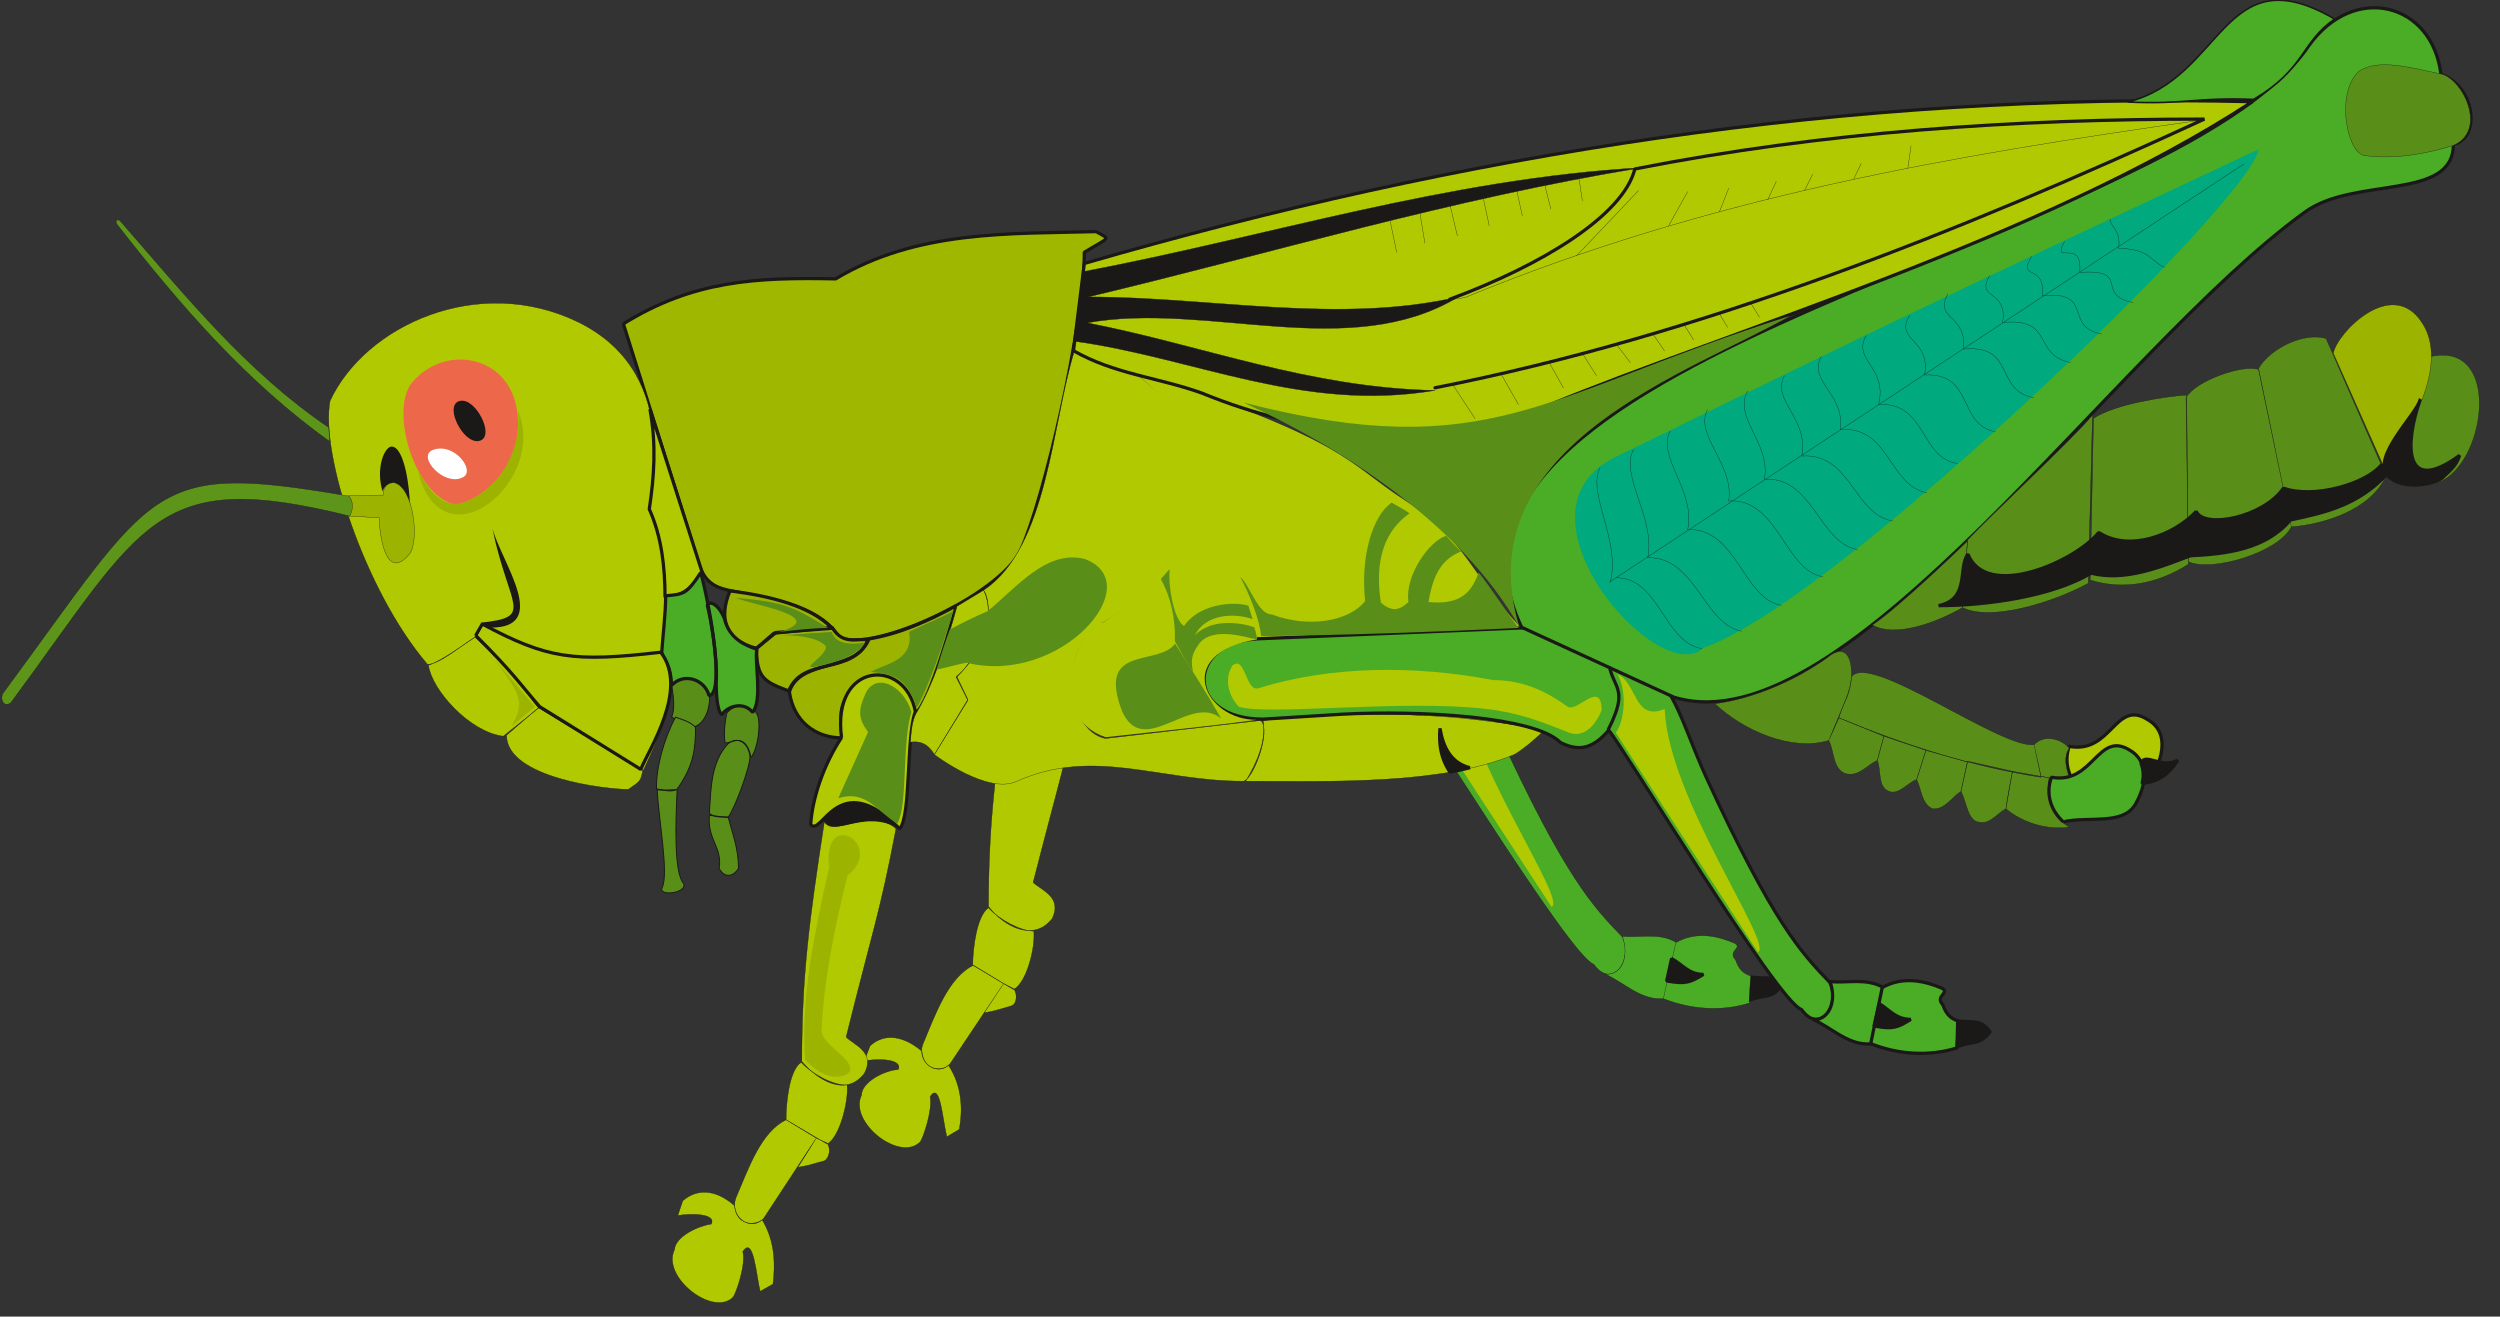 <svg xmlns="http://www.w3.org/2000/svg" version="1.2" width="288" height="40.13mm" viewBox="0 0 7620 4013" preserveAspectRatio="xMidYMid" fill-rule="evenodd" stroke-width="28.222" stroke-linejoin="round" xml:space="preserve"><rect x="0" y="0" width="7620" height="4013" fill="#333333" stroke="none"/><defs class="ClipPathGroup"><clipPath id="a" clipPathUnits="userSpaceOnUse"><path d="M0 0h7620v4013H0z"/></clipPath></defs><g class="SlideGroup"><g class="Slide" clip-path="url(#a)"><g class="Page"><g class="com.sun.star.drawing.ClosedBezierShape"><path class="BoundingBox" fill="none" d="M4266 1835h690v1136h-690z"/><path fill="#4BAC26" d="M4269 1836c202 73 202 182 298 396 203 443 291 534 377 623 36 69-30 163-86 84-71-20-551-806-591-849 76-155-7-122 2-254Z"/><path fill="none" stroke="#1B1918" stroke-width="1" stroke-linecap="round" d="M4269 1836c202 73 202 182 298 396 203 443 291 534 377 623 36 69-30 163-86 84-71-20-551-806-591-849 76-155-7-122 2-254Z"/></g><g class="com.sun.star.drawing.ClosedBezierShape"><path class="BoundingBox" fill="none" d="M4293 1920h443v846h-443z"/><path fill="#B1C900" d="M4293 2095c148 228 288 443 436 669 51-21-275-469-288-740-95 38-82-82-143-104 30 43 22 137-5 175Z"/></g><g class="com.sun.star.drawing.ClosedBezierShape"><path class="BoundingBox" fill="none" d="M4891 2853h242v194h-242z"/><path fill="#4BAC26" d="M4945 2854c53 5 113-12 163 18 38 15 21 31 0 31-28 33 5 31 11 51 2 26-23 10-31 47 36 35 20 48-23 43-67 3-118-52-173-75 48 6 76-50 53-115Z"/><path fill="none" stroke="#1B1918" stroke-width="1" stroke-linecap="round" d="M4945 2854c53 5 113-12 163 18 38 15 21 31 0 31-28 33 5 31 11 51 2 26-23 10-31 47 36 35 20 48-23 43-67 3-118-52-173-75 48 6 76-50 53-115Z"/></g><g class="com.sun.star.drawing.ClosedBezierShape"><path class="BoundingBox" fill="none" d="M5069 2851h271v225h-271z"/><path fill="#4BAC26" d="m5070 3044 38-171c62-35 125-21 179 2 26 15-23 23 3 51 8 23 20 42 48 49l-5 82c-85 27-179 20-263-13Z"/><path fill="none" stroke="#1B1918" stroke-width="1" stroke-linecap="round" d="m5070 3044 38-171c62-35 125-21 179 2 26 15-23 23 3 51 8 23 20 42 48 49l-5 82c-85 27-179 20-263-13Z"/></g><g class="com.sun.star.drawing.ClosedBezierShape"><path class="BoundingBox" fill="none" d="M5330 2973h106v83h-106z"/><path fill="#1B1918" d="M5336 2974c51 5 73-7 98 31-31 47-52 28-103 49l5-80Z"/><path fill="none" stroke="#1B1918" stroke-width="1" stroke-linecap="round" d="M5336 2974c51 5 73-7 98 31-31 47-52 28-103 49l5-80Z"/></g><g class="com.sun.star.drawing.ClosedBezierShape"><path class="BoundingBox" fill="none" d="M2619 2030h684v1469h-684z"/><path fill="#B1C900" d="M2967 2942c-76 38-114 145-152 236-26 56 41 109 81 64l163-244-92-56Zm0 0Zm92 56-59 89c28-5 28-5 82-21 18-5 20-38 7-53l-30-15Zm0 0Zm242-943c-73-65-199 30-219-21-48 305-69 478-69 729 46 60 136 110 194 37 31-65-30-85-58-110 86-338 104-374 152-635Zm0 0Zm-288 712c-35 23-48 122-48 175l124 74c41-21 67-130 62-178-41 0-107-36-138-71Zm0 0Zm-203 437c-67-56-123-49-158-16l-18 46c35-8 119-8 104 26-41 2-112 38-112 78-40 82 117 206 179 142 8-10 38-96 30-137 31-50 38 71 51 122l38-23c10-58 10-129-33-195-20 18-76 18-81-43Z"/><path fill="none" stroke="#1B1918" stroke-width="1" stroke-linecap="round" d="M2967 2942c-76 38-114 145-152 236-26 56 41 109 81 64l163-244-92-56Zm92 56-59 89c28-5 28-5 82-21 18-5 20-38 7-53l-30-15Zm242-943c-73-65-199 30-219-21-48 305-69 478-69 729 46 60 136 110 194 37 31-65-30-85-58-110 86-338 104-374 152-635Z"/><path fill="none" stroke="#1B1918" stroke-width="1" stroke-linecap="round" d="M3013 2767c-35 23-48 122-48 175l124 74c41-21 67-130 62-178-41 0-107-36-138-71Zm-203 437c-67-56-123-49-158-16l-18 46c35-8 119-8 104 26-41 2-112 38-112 78-40 82 117 206 179 142 8-10 38-96 30-137 31-50 38 71 51 122l38-23c10-58 10-129-33-195-20 18-76 18-81-43Z"/></g><g class="com.sun.star.drawing.ClosedBezierShape"><path class="BoundingBox" fill="none" d="M6295 2174h301v243h-301z"/><path fill="#B1C900" d="M6345 2411c72-18 182 12 220-54 43-84 26-138-18-163-100-65-110 105-240 81-15 42-7 95 38 136Z"/><path fill="none" stroke="#1B1918" stroke-width="10" stroke-linejoin="bevel" stroke-linecap="round" d="M6345 2411c72-18 182 12 220-54 43-84 26-138-18-163-100-65-110 105-240 81-15 42-7 95 38 136Z"/></g><g class="com.sun.star.drawing.ClosedBezierShape"><path class="BoundingBox" fill="none" d="M1895 701h1482v1256H1895z"/><path fill="#A0B700" d="m1900 987 233 741c18 43 41 61 87 71 104 23 271 38 337 142 93 53 484-122 553-262 73-157 195-692 195-910 79-48 81-38 36-63-264 7-546-5-794 144-244-5-434 5-647 137Z"/><path fill="none" stroke="#1B1918" stroke-width="10" stroke-linejoin="bevel" stroke-linecap="round" d="m1900 987 233 741c18 43 41 61 87 71 104 23 271 38 337 142 93 53 484-122 553-262 73-157 195-692 195-910 79-48 81-38 36-63-264 7-546-5-794 144-244-5-434 5-647 137Z"/></g><g class="com.sun.star.drawing.ClosedBezierShape"><path class="BoundingBox" fill="none" d="M2204 1796h718v459h-718z"/><path fill="#9CB300" d="M2225 1801c-35 83-15 152 81 175l59-48 171-13c-66-69-192-99-311-114Zm0 0Zm81 175c0 90 23 102 98 130 43-107 190-45 244-156-34-5-79 18-112-38l-177 18-53 46Zm0 0Zm100 133c13 91 81 140 160 140l-2-61c-10-92 152-225 227-16 43-25 124-326 124-326-84 46-175 87-270 102-28 100-208 58-239 161Z"/><path fill="none" stroke="#1B1918" stroke-width="10" stroke-linejoin="bevel" stroke-linecap="round" d="M2225 1801c-35 83-15 152 81 175l59-48 171-13c-66-69-192-99-311-114Z"/><path fill="none" stroke="#1B1918" stroke-width="10" stroke-linejoin="bevel" stroke-linecap="round" d="M2306 1976c0 90 23 102 98 130 43-107 190-45 244-156-34-5-79 18-112-38l-177 18-53 46Z"/><path fill="none" stroke="#1B1918" stroke-width="10" stroke-linejoin="bevel" stroke-linecap="round" d="M2406 2109c13 91 81 140 160 140l-2-61c-10-92 152-225 227-16 43-25 124-326 124-326-84 46-175 87-270 102-28 100-208 58-239 161Z"/></g><g class="com.sun.star.drawing.ClosedBezierShape"><path class="BoundingBox" fill="none" d="M2466 2052h330v480h-330z"/><path fill="#B1C900" d="M2565 2248c-54 82-89 184-94 265 33 41 84-178 271 13 35-35 20-285 48-357-30-165-256-154-225 79Z"/><path fill="none" stroke="#1B1918" stroke-width="10" stroke-linejoin="bevel" stroke-linecap="round" d="M2565 2248c-54 82-89 184-94 265 33 41 84-178 271 13 35-35 20-285 48-357-30-165-256-154-225 79Z"/></g><g class="com.sun.star.drawing.ClosedBezierShape"><path class="BoundingBox" fill="none" d="M1001 923h3707v3049H1001z"/><path fill="#B1C900" d="M2848 2300s163 124 252 81c233-104 434 0 687 0 30 5 91-158 55-185l-473 55c-124-28-142-284-8-353 125-71 232-183 328-303 0-251-203-526-414-526-69 221-81 600-277 730 33 46 10 186-84 264l36 72-102 165Zm0 0Zm-73-38c25-3 50 0 73 38l102-168-33-69c68-68 122-180 81-264l-81 49c-31 114-74 243-125 327-12 23-15 56-17 87Zm0 0Zm-536 1413c-64-56-120-48-158-15l-15 45c36-7 119-7 102 26-39 5-110 38-112 78-41 82 117 206 178 145 10-12 40-101 30-139 33-51 41 73 53 121l39-22c7-59 7-130-33-196-23 18-79 18-84-43Zm0 0Zm157-262c-76 38-112 142-152 236-23 56 43 110 84 64l160-244-92-56Zm0 0Zm92 56-56 89c28-5 28-5 81-20 15-8 20-38 8-54l-33-15Zm0 0Zm-46-231c-36 23-46 122-46 175l125 74c38-20 66-130 61-180-41 2-107-33-140-69Zm0 0Zm289-712c-76-69-198 30-218-23-48 310-69 477-69 732 49 59 135 110 191 36 33-65-31-85-56-110 84-338 102-374 152-635Zm0 0Zm-1187-285c0 130 303 165 371 165 37-25 37-25 44-56l-318-193-97 84Zm0 0Zm-96-299c71 66 134 132 195 215l-109 87c-104-13-218-142-228-216 40-15 93-53 142-86Zm0 0Zm317-959c-307-151-653 10-759 239-30 160 104 577 297 803 38 0 107-61 145-83 160 139 152 170 193 215l321 188c96-200 101-292 53-355 0 0 46-252-35-433-13-23 116-409-215-574Zm0 0Zm2032 1398c246 0 594 13 818-81 25-13 81-61 91-74-277-56-564-61-856-30 10 61-18 127-53 185Z"/><path fill="none" stroke="#1B1918" stroke-width="1" stroke-linecap="round" d="M2848 2300s163 124 252 81c233-104 434 0 687 0 30 5 91-158 55-185l-473 55c-124-28-142-284-8-353 125-71 232-183 328-303 0-251-203-526-414-526-69 221-81 600-277 730 33 46 10 186-84 264l36 72-102 165Z"/><path fill="none" stroke="#1B1918" stroke-width="1" stroke-linecap="round" d="M2775 2262c25-3 50 0 73 38l102-168-33-69c68-68 122-180 81-264l-81 49c-31 114-74 243-125 327-12 23-15 56-17 87Zm-536 1413c-64-56-120-48-158-15l-15 45c36-7 119-7 102 26-39 5-110 38-112 78-41 82 117 206 178 145 10-12 40-101 30-139 33-51 41 73 53 121l39-22c7-59 7-130-33-196-23 18-79 18-84-43Z"/><path fill="none" stroke="#1B1918" stroke-width="1" stroke-linecap="round" d="M2396 3413c-76 38-112 142-152 236-23 56 43 110 84 64l160-244-92-56Zm92 56-56 89c28-5 28-5 81-20 15-8 20-38 8-54l-33-15Z"/><path fill="none" stroke="#1B1918" stroke-width="1" stroke-linecap="round" d="M2442 3238c-36 23-46 122-46 175l125 74c38-20 66-130 61-180-41 2-107-33-140-69Z"/><path fill="none" stroke="#1B1918" stroke-width="1" stroke-linecap="round" d="M2731 2526c-76-69-198 30-218-23-48 310-69 477-69 732 49 59 135 110 191 36 33-65-31-85-56-110 84-338 102-374 152-635Zm-1187-285c0 130 303 165 371 165 37-25 37-25 44-56l-318-193-97 84Z"/><path fill="none" stroke="#1B1918" stroke-width="1" stroke-linecap="round" d="M1448 1942c71 66 134 132 195 215l-109 87c-104-13-218-142-228-216 40-15 93-53 142-86Z"/><path fill="none" stroke="#1B1918" stroke-width="1" stroke-linecap="round" d="M1765 983c-307-151-653 10-759 239-30 160 104 577 297 803 38 0 107-61 145-83 160 139 152 170 193 215l321 188c96-200 101-292 53-355 0 0 46-252-35-433-13-23 116-409-215-574Zm2032 1398c246 0 594 13 818-81 25-13 81-61 91-74-277-56-564-61-856-30 10 61-18 127-53 185Z"/></g><g class="com.sun.star.drawing.ClosedBezierShape"><path class="BoundingBox" fill="none" d="M1158 1336h1585v1191H1158z"/><path fill="#1B1918" d="M2509 2501c38 56 119-38 233 25-106-94-160-101-233-25Zm0 0ZM1166 1498c2-15 50-66 83 38 0-43-15-173-55-175-21 0-50 63-28 137Zm0 0Zm299 400c166-18 87-43 36-286 30 105 176 301-5 301-10-2-20-10-31-15Zm0 0Zm530-562c5 63-8 134-16 213 33 85 44 176 51 265 23 3 41 0 66-20-66-148-91-268-101-458Z"/></g><g class="com.sun.star.drawing.ClosedBezierShape"><path class="BoundingBox" fill="none" d="M1973 1242h173v584h-173z"/><path fill="#B1C900" d="m1981 1247 159 497c-34 53-61 73-113 76 0-89-10-184-48-268 15-101 22-196 2-305Z"/><path fill="none" stroke="#1B1918" stroke-width="10" stroke-linejoin="bevel" stroke-linecap="round" d="m1981 1247 159 497c-34 53-61 73-113 76 0-89-10-184-48-268 15-101 22-196 2-305Z"/></g><g class="com.sun.star.drawing.ClosedBezierShape"><path class="BoundingBox" fill="none" d="M2451 2546h171v738h-171z"/><path fill="#9CB300" d="M2527 2644c-21-185 174-69 56 25-39 159-72 316-79 475 5 45 120 96 79 129-36 21-84 5-129-43-14-197 31-395 73-586Z"/></g><g class="com.sun.star.drawing.ClosedBezierShape"><path class="BoundingBox" fill="none" d="M2045 2064h121v155h-121z"/><path fill="#598E19" d="M2047 2087c7 42 10 75 0 99l67 30c38-10 53-67 48-102-46-69-82-49-115-27Z"/><path fill="none" stroke="#1B1918" stroke-width="3" stroke-linejoin="bevel" stroke-linecap="round" d="M2047 2087c7 42 10 75 0 99l67 30c38-10 53-67 48-102-46-69-82-49-115-27Z"/></g><g class="com.sun.star.drawing.ClosedBezierShape"><path class="BoundingBox" fill="none" d="M1999 2149h318v576h-318z"/><path fill="#598E19" d="M2162 2485c-6 76 40 96 30 162 15 28 41 28 59 0 0-61-18-104-31-155l-58-7Zm0 0Zm-159-78c5 95 36 258 15 299-12 27 77 17 66-13-30-31-25-186-20-286-23 0-43 3-61 0Zm0 0Zm215-139c-51 56-51 134-56 211 17 13 30 11 58 11 18-23 66-149 66-184-5-43-38-64-68-38Zm0 0Zm-159-82c-35 64-60 155-58 219 17 0 43 13 63 0 51-71 56-125 56-188-15-18-48-26-61-31Zm0 0Zm156-12c-5 23-10 63-5 89 10 10 61-41 79 45 20-20 35-114 15-137-20-27-66-27-89 3Z"/><path fill="none" stroke="#1B1918" stroke-width="3" stroke-linecap="round" d="M2162 2485c-6 76 40 96 30 162 15 28 41 28 59 0 0-61-18-104-31-155l-58-7Zm-159-78c5 95 36 258 15 299-12 27 77 17 66-13-30-31-25-186-20-286-23 0-43 3-61 0Z"/><path fill="none" stroke="#1B1918" stroke-width="3" stroke-linecap="round" d="M2218 2268c-51 56-51 134-56 211 17 13 30 11 58 11 18-23 66-149 66-184-5-43-38-64-68-38Zm-159-82c-35 64-60 155-58 219 17 0 43 13 63 0 51-71 56-125 56-188-15-18-48-26-61-31Z"/><path fill="none" stroke="#1B1918" stroke-width="3" stroke-linecap="round" d="M2215 2174c-5 23-10 63-5 89 10 10 61-41 79 45 20-20 35-114 15-137-20-27-66-27-89 3Z"/></g><g class="com.sun.star.drawing.ClosedBezierShape"><path class="BoundingBox" fill="none" d="M3444 1124h1193v826H3444z"/><path fill="#B1C900" d="M3444 1125c679 224 651 280 841 402 188 124 193 219 351 387l-806 35c-11-121-140-277-143-356-5-173-117-382-243-468Z"/></g><g class="com.sun.star.drawing.ClosedBezierShape"><path class="BoundingBox" fill="none" d="M3665 1901h1278v384H3665z"/><path fill="#4BAC26" d="M4796 1947c-45-30-101-33-160-33l-801 33c-220 10-225 245 15 245l239-15c243-13 591 8 667 86 61 31 104 16 152-43 89-138-66-194 23-303-33-25-102-5-135 30Z"/><path fill="none" stroke="#1B1918" stroke-width="10" stroke-linejoin="bevel" stroke-linecap="round" d="M4796 1947c-45-30-101-33-160-33l-801 33c-220 10-225 245 15 245l239-15c243-13 591 8 667 86 61 31 104 16 152-43 89-138-66-194 23-303-33-25-102-5-135 30Z"/></g><g class="com.sun.star.drawing.ClosedBezierShape"><path class="BoundingBox" fill="none" d="M4896 1966h697v1148h-697z"/><path fill="#4BAC26" d="M4902 1971c202 73 202 185 299 399 203 442 290 535 376 624 36 68-30 162-86 83-71-20-548-808-589-853 77-152-9-119 0-253Z"/><path fill="none" stroke="#1B1918" stroke-width="10" stroke-linejoin="bevel" stroke-linecap="round" d="M4902 1971c202 73 202 185 299 399 203 442 290 535 376 624 36 68-30 162-86 83-71-20-548-808-589-853 77-152-9-119 0-253Z"/></g><g class="com.sun.star.drawing.ClosedBezierShape"><path class="BoundingBox" fill="none" d="M3742 2022h1623v882H3742z"/><path fill="#B1C900" d="M4925 2233c146 228 286 443 433 669 51-21-274-469-284-741-94 39-84-81-144-106 29 48 23 142-5 178Zm0 0Zm-1169-204c-27 44-8 97 20 125 84 28 502-23 756 7 96 11 167 39 243 69 51 25 89-20 107-66-2-94-74 8-104-10-74-54-145-81-226-81-241-46-496-44-717 25-39 10-39-103-79-69Z"/></g><g class="com.sun.star.drawing.ClosedBezierShape"><path class="BoundingBox" fill="none" d="M3263 1593h570v655h-570z"/><path fill="#B1C900" d="M3688 1593c-104 127-206 229-328 305-74 3-180 286 10 349 133-15 332-35 461-53-158 2-260-202 0-245-10-117-111-245-143-356Z"/></g><g class="com.sun.star.drawing.ClosedBezierShape"><path class="BoundingBox" fill="none" d="M2243 1532h2387v980H2243z"/><path fill="#598E19" d="M3582 1962c-53 71-242 0-161 208 67 143 207-58 301 20-43-76-94-155-140-228Zm0 0Zm-727 79c30-6 63-16 91-21 287 71 557-241 361-316-117-30-206 85-297 159-39 17-77 35-115 56-15 40-28 81-40 122Zm0 0Zm-77 129c-25-84-114-124-142-51-18 41-23 69 10 112l-91 202c84-26 112 35 180 78 33-61 13-241 43-341Zm0 0Zm-7-244c15 89-74 97-117 122 81 8 109 23 140 109 38-68 86-208 111-294-35 20-101 45-134 63Zm0 0Zm-386 10 150-10c15 41 61 38 101 33-23 41-104 66-157 74-36 5 45-38 38-64-28-30-102-33-132-33Zm0 0Zm-142-114c144 13 172 25 281 92-45 0-104 7-149 12 160-46-92-84-132-104Zm0 0Zm1537-64c31 28 54 115 97 115 109 41 233 23 284-41-15-135 23-262 81-300 16 10 41 22 54 33-94 66-102 175-87 272 36 31 59 21 84-2-12-80 64-187 115-202 10 13 35 38 45 48-73 28-89 98-99 154 102 10 132-33 153-90 38 47 86 123 122 169-249 12-534 22-785 25-5-51-33-122-64-181Z"/></g><g class="com.sun.star.drawing.ClosedBezierShape"><path class="BoundingBox" fill="none" d="M3538 1735h294v314h-294z"/><path fill="#598E19" d="M3581 1954c2-61-10-131-43-189 10-10 17-20 27-30-5 60 16 158 44 173 43-64 143-77 196-62 5 15 8 28 13 41-59-20-143-15-176 49 67-67 189-23 181-23 3 8 8 23 8 36-41-8-130-38-174 10-13 20-33 41-20 89-21-28-39-64-56-94Z"/></g><g class="com.sun.star.drawing.ClosedBezierShape"><path class="BoundingBox" fill="none" d="M4588 18h2950v2128H4588z"/><path fill="#4BAC26" d="M7440 227c-25-217-264-283-404-86-409 602-2799 932-2398 1771l464 213c524 160 1340-1057 1924-1479 150-109 452-33 452-206 87-20 64-180-38-213Z"/><path fill="none" stroke="#1B1918" stroke-width="10" stroke-linejoin="bevel" stroke-linecap="round" d="M7440 227c-25-217-264-283-404-86-409 602-2799 932-2398 1771l464 213c524 160 1340-1057 1924-1479 150-109 452-33 452-206 87-20 64-180-38-213Z"/></g><g class="com.sun.star.drawing.ClosedBezierShape"><path class="BoundingBox" fill="none" d="M4801 455h2085v1541H4801z"/><path fill="#00A97E" d="M6884 455c-18 152-1289 1382-1691 1519-134 132-616-414-269-581 869-425 966-471 1960-938Z"/></g><g class="com.sun.star.drawing.ClosedBezierShape"><path class="BoundingBox" fill="none" d="M5226 196h2333v2329H5226z"/><path fill="#598E19" d="M7438 225c-86-17-188-49-249-7-71 68-35 249 18 256 89 13 188-5 269-30 110-46 28-208-38-219Zm0 0Zm-30 862c213-48 173 308 35 379-28 10-182 38-182-59 38-106 106-96 147-320Zm0 0Zm-424 519c99-8 241-51 289-155l-183-419c-66-21-171 30-206 91l100 483Zm0 0Zm-314 106c71 33 275-28 314-106l-100-480c-49-16-193 35-221 86l7 500Zm0 0Zm-299 56c99 31 203 13 299-48l-5-516c-71 5-218 28-284 71l-10 493Zm0 0Zm-389 84c86 43 274-15 383-74l13-513c-48 61-315 310-381 381l-15 206Zm0 0Zm-275 53c68 39 191-5 275-53l15-203c-15 15-214 206-290 256Zm0 0Zm-64 159c-2 46-28 86-38 124 198 82 410 150 616 181l-21-99c-104 12-506-287-557-206Zm0 0Zm578 302c28 5 50 13 86 3-10-31-18-61 0-89-28-31-79-41-107-10l21 96Zm0 0Zm-87-15c36 7 76 13 112 20 0 0-25 99 61 150-66 10-142-13-193-56 5-38 13-76 20-114Zm0 0Zm-137-31-20 92c18 33 20 91 56 94 33 7 53-26 81-41l20-114-137-31Zm0 0Zm-127-33-28 89c15 31 15 74 48 89 36 5 59-35 87-53l20-89-127-36Zm0 0Zm-128-43-20 74c13 30 0 79 35 94 31 12 57-26 85-36l28-89-128-43Zm0 0Zm-168 13c18 33 11 86 51 101 41 11 66-27 97-40l20-74-137-56-31 69Zm0 0Zm-347-112c83 79 231 147 347 112l51-122c33-64 26-199-56-130-101 72-228 125-342 140Z"/><path fill="none" stroke="#1B1918" stroke-width="1" stroke-linecap="round" d="M7438 225c-86-17-188-49-249-7-71 68-35 249 18 256 89 13 188-5 269-30 110-46 28-208-38-219Zm-30 862c213-48 173 308 35 379-28 10-182 38-182-59 38-106 106-96 147-320Z"/><path fill="none" stroke="#1B1918" stroke-width="1" stroke-linecap="round" d="M6984 1606c99-8 241-51 289-155l-183-419c-66-21-171 30-206 91l100 483Zm-314 106c71 33 275-28 314-106l-100-480c-49-16-193 35-221 86l7 500Z"/><path fill="none" stroke="#1B1918" stroke-width="1" stroke-linecap="round" d="M6371 1768c99 31 203 13 299-48l-5-516c-71 5-218 28-284 71l-10 493Zm-389 84c86 43 274-15 383-74l13-513c-48 61-315 310-381 381l-15 206Z"/><path fill="none" stroke="#1B1918" stroke-width="1" stroke-linecap="round" d="M5707 1905c68 39 191-5 275-53l15-203c-15 15-214 206-290 256Zm-64 159c-2 46-28 86-38 124 198 82 410 150 616 181l-21-99c-104 12-506-287-557-206Zm578 302c28 5 50 13 86 3-10-31-18-61 0-89-28-31-79-41-107-10l21 96Z"/><path fill="none" stroke="#1B1918" stroke-width="1" stroke-linecap="round" d="M6134 2351c36 7 76 13 112 20 0 0-25 99 61 150-66 10-142-13-193-56 5-38 13-76 20-114Z"/><path fill="none" stroke="#1B1918" stroke-width="1" stroke-linecap="round" d="m5997 2320-20 92c18 33 20 91 56 94 33 7 53-26 81-41l20-114-137-31Z"/><path fill="none" stroke="#1B1918" stroke-width="1" stroke-linecap="round" d="m5870 2287-28 89c15 31 15 74 48 89 36 5 59-35 87-53l20-89-127-36Z"/><path fill="none" stroke="#1B1918" stroke-width="1" stroke-linecap="round" d="m5742 2244-20 74c13 30 0 79 35 94 31 12 57-26 85-36l28-89-128-43Z"/><path fill="none" stroke="#1B1918" stroke-width="1" stroke-linecap="round" d="M5574 2257c18 33 11 86 51 101 41 11 66-27 97-40l20-74-137-56-31 69Zm-347-112c83 79 231 147 347 112l51-122c33-64 26-199-56-130-101 72-228 125-342 140Z"/></g><g class="com.sun.star.drawing.ClosedBezierShape"><path class="BoundingBox" fill="none" d="M7111 928h302v495h-302z"/><path fill="#9CB300" d="m7112 1077 153 344c76-97 203-311 117-438-92-141-260 33-270 94Z"/><path fill="none" stroke="#1B1918" stroke-width="1" stroke-linecap="round" d="m7112 1077 153 344c76-97 203-311 117-438-92-141-260 33-270 94Z"/></g><g class="com.sun.star.drawing.ClosedBezierShape"><path class="BoundingBox" fill="none" d="M7261 1212h243v273h-243z"/><path fill="#1B1918" d="M7377 1217c-10 45-148 173-100 233 49 50 158 23 172 2 25-23 38-35 48-64-171 125-168-33-120-171Z"/><path fill="none" stroke="#1B1918" stroke-width="10" stroke-linejoin="bevel" stroke-linecap="round" d="M7377 1217c-10 45-148 173-100 233 49 50 158 23 172 2 25-23 38-35 48-64-171 125-168-33-120-171Z"/></g><g class="com.sun.star.drawing.ClosedBezierShape"><path class="BoundingBox" fill="none" d="M3267 302h3604v1026H3267z"/><path fill="#B1C900" d="M3305 803c1149-333 2332-523 3560-493-643 420-1599 699-2147 926-338 140-735 94-1055-38-135-48-267-58-391-129l33-266Z"/><path fill="none" stroke="#1B1918" stroke-width="10" stroke-linejoin="bevel" stroke-linecap="round" d="M3305 803c1149-333 2332-523 3560-493-643 420-1599 699-2147 926-338 140-735 94-1055-38-135-48-267-58-391-129l33-266Z"/></g><g class="com.sun.star.drawing.ClosedBezierShape"><path class="BoundingBox" fill="none" d="M3273 510h1734v698H3273z"/><path fill="#1B1918" d="M3301 828c565-107 1111-284 1704-317-587 96-1129 261-1688 394 376 0 763 84 1128 0-332 201-765 13-1131 79 353 69 674 198 1060 206-401 68-732-99-1100-150l27-212Z"/><path fill="none" stroke="#1B1918" stroke-width="1" stroke-linecap="round" d="M3301 828c565-107 1111-284 1704-317-587 96-1129 261-1688 394 376 0 763 84 1128 0-332 201-765 13-1131 79 353 69 674 198 1060 206-401 68-732-99-1100-150l27-212Z"/></g><g fill="none" class="com.sun.star.drawing.OpenBezierShape"><path class="BoundingBox" d="M4368 358h2357v830H4368z"/><path stroke="#1B1918" stroke-width="10" stroke-linejoin="bevel" stroke-linecap="round" d="M4374 1182c812-160 1601-476 2345-819-577 0-1156 38-1736 152-35 141-282 293-564 397"/></g><g fill="none" class="com.sun.star.drawing.OpenBezierShape"><path class="BoundingBox" d="M4236 365h2605v1614H4236z"/><path stroke="#1B1918" stroke-width="1" stroke-linecap="round" d="M6710 366c-766 109-1497 233-2245 541l-68 10m938 5 28 45m-122-10 25 41m-134-10 30 48m-124-18 35 51m-145-18 41 54m-146-28 43 68m-144-40 43 77m-188-39 51 90m-201-62 69 105m1319-763 10-69m-175 102 23-48m-173 83 25-50m-137 78 26-56m-173 92 28-71m-183 114 58-104m-339 196 189-199m-181-35 10 66m-114-46 18 71m-104-56 17 77m-119-54 18 84m-120-66 23 97m-114-69 15 91m-106-68 20 96m649 1005L6839 500m-408 168c5 30 33 30 27 89 97 2 97 40 140 58m-305-79c-43 77 56-15 46 94 160-10 43 69 163 92m-310-140c-44 76 43 18 33 119 160-15 63 94 180 117m-341-178c-43 77 56 39 40 143 159-16 90 99 207 122m-374-209c-43 79 58 61 48 168 160-15 94 128 214 148m-379-250c-46 79 66 69 46 181 152-8 99 151 216 173m-394-293c-43 77 66 94 38 210 147-8 124 162 241 180m-416-326c-41 76 73 113 58 222 152-10 147 170 264 193m-434-357c-41 77 74 128 53 245 150-10 158 178 277 198m-442-396c-46 81 71 157 51 269 147-10 168 196 284 214m-457-427c-43 76 82 168 64 279 150-10 170 211 287 231m-465-444c-43 76 79 185 53 300 150-5 168 210 285 231m-450-475c-43 79 69 213 43 330 145-5 171 203 287 224m-401-150c33-125-72-270-31-348m49 335c132 0 145 196 261 216"/></g><g class="com.sun.star.drawing.ClosedBezierShape"><path class="BoundingBox" fill="none" d="M3790 962h1666v950H3790z"/><path fill="#598E19" d="M3790 1227c294 134 663 369 841 684-170-557 537-781 824-948-750 238-913 457-1665 264Z"/></g><g class="com.sun.star.drawing.ClosedBezierShape"><path class="BoundingBox" fill="none" d="M2012 1740h304v444h-304z"/><path fill="#4BAC26" d="M2156 1846c9 32 32 159 27 233 0 13 0 87 17 99 23-30 69-38 94-7 31-36 5-156 13-192-28-10-84-28-99-94-23-54-52-52-52-39Zm0 0Zm-127-30c56-5 64-5 107-71 42 163 67 375 25 375-12-48-76-72-114-31-3-62-18-67-30-100 2-38 12-119 12-173Z"/><path fill="none" stroke="#1B1918" stroke-width="10" stroke-linejoin="bevel" stroke-linecap="round" d="M2156 1846c9 32 32 159 27 233 0 13 0 87 17 99 23-30 69-38 94-7 31-36 5-156 13-192-28-10-84-28-99-94-23-54-52-52-52-39Z"/><path fill="none" stroke="#1B1918" stroke-width="10" stroke-linejoin="bevel" stroke-linecap="round" d="M2029 1816c56-5 64-5 107-71 42 163 67 375 25 375-12-48-76-72-114-31-3-62-18-67-30-100 2-38 12-119 12-173Z"/></g><g class="com.sun.star.drawing.ClosedBezierShape"><path class="BoundingBox" fill="none" d="M5520 2987h250v203h-250z"/><path fill="#4BAC26" d="M5578 2992c53 5 110-12 163 18 39 15 21 31 0 31-28 33 3 31 11 51 2 26-23 10-31 47 36 35 20 48-23 43-67 3-118-52-173-75 45 6 76-50 53-115Z"/><path fill="none" stroke="#1B1918" stroke-width="10" stroke-linejoin="bevel" stroke-linecap="round" d="M5578 2992c53 5 110-12 163 18 39 15 21 31 0 31-28 33 3 31 11 51 2 26-23 10-31 47 36 35 20 48-23 43-67 3-118-52-173-75 45 6 76-50 53-115Z"/></g><g class="com.sun.star.drawing.ClosedBezierShape"><path class="BoundingBox" fill="none" d="M5697 2983h279v234h-279z"/><path fill="#4BAC26" d="m5702 3181 35-171c62-35 128-21 182 2 26 15-23 23 3 51 8 23 20 42 48 49l-5 82c-85 27-181 20-263-13Z"/><path fill="none" stroke="#1B1918" stroke-width="10" stroke-linejoin="bevel" stroke-linecap="round" d="m5702 3181 35-171c62-35 128-21 182 2 26 15-23 23 3 51 8 23 20 42 48 49l-5 82c-85 27-181 20-263-13Z"/></g><g class="com.sun.star.drawing.ClosedBezierShape"><path class="BoundingBox" fill="none" d="M6239 2268h303v243h-303z"/><path fill="#4BAC26" d="M6289 2505c75-18 182 12 220-54 46-82 26-138-15-163-100-65-113 105-241 81-16 42-9 95 36 136Z"/><path fill="none" stroke="#1B1918" stroke-width="10" stroke-linejoin="bevel" stroke-linecap="round" d="M6289 2505c75-18 182 12 220-54 46-82 26-138-15-163-100-65-113 105-241 81-16 42-9 95 36 136Z"/></g><g class="com.sun.star.drawing.ClosedBezierShape"><path class="BoundingBox" fill="none" d="M1230 1096h351v444h-351z"/><path fill="#ED674A" d="M1249 1175c-58 100 23 343 141 363 101-20 217-143 183-303-35-158-229-186-324-60Z"/></g><g class="com.sun.star.drawing.ClosedBezierShape"><path class="BoundingBox" fill="none" d="M1061 1470h204v248h-204z"/><path fill="#9CB300" d="M1169 1509c-48 0-67 2-107 2 15 24 10 39 2 62 23 0 70 5 92 5 0 46 18 197 90 113 33-33 18-205-46-220-23 2-33 17-31 38Z"/><path fill="none" stroke="#1B1918" stroke-width="1" stroke-linecap="round" d="M1169 1509c-48 0-67 2-107 2 15 24 10 39 2 62 23 0 70 5 92 5 0 46 18 197 90 113 33-33 18-205-46-220-23 2-33 17-31 38Z"/></g><g class="com.sun.star.drawing.ClosedBezierShape"><path class="BoundingBox" fill="none" d="M1275 1251h321v318h-321z"/><path fill="#9CB300" d="M1275 1438c71 291 395 33 304-186 12 138-75 261-182 283-49 6-87-35-122-97Z"/></g><g class="com.sun.star.drawing.ClosedBezierShape"><path class="BoundingBox" fill="none" d="M1304 1367h120v95h-120z"/><path fill="#FFF" d="M1408 1456c46-17-23-111-90-84-47 20 35 110 90 84Z"/></g><g class="com.sun.star.drawing.ClosedBezierShape"><path class="BoundingBox" fill="none" d="M1383 1221h99v125h-99z"/><path fill="#1B1918" d="M1460 1339c42-10-14-123-58-112-41 11 14 122 58 112Z"/><path fill="none" stroke="#1B1918" stroke-width="10" stroke-linejoin="bevel" stroke-linecap="round" d="M1460 1339c42-10-14-123-58-112-41 11 14 122 58 112Z"/></g><g class="com.sun.star.drawing.ClosedBezierShape"><path class="BoundingBox" fill="none" d="M5 669h1072v1479H5z"/><path fill="#5D951A" d="M1063 1512c-610-105-585-33-1056 604-6 26 10 38 26 26 407-551 438-717 1033-569 8-15 15-41-3-61Zm0 0ZM366 673c199 228 384 459 636 630l3 43c-252-181-451-409-649-663-5-10 0-17 10-10Z"/><path fill="none" stroke="#1B1918" stroke-width="1" stroke-linecap="round" d="M1063 1512c-610-105-585-33-1056 604-6 26 10 38 26 26 407-551 438-717 1033-569 8-15 15-41-3-61ZM366 673c199 228 384 459 636 630l3 43c-252-181-451-409-649-663-5-10 0-17 10-10Z"/></g><g class="com.sun.star.drawing.ClosedBezierShape"><path class="BoundingBox" fill="none" d="M6482-2h638v319h-638z"/><path fill="#4BAC26" d="M6869 303c159-94 143-173 247-245-341-199-336 179-631 253 178 8 206-15 384-8Z"/><path fill="none" stroke="#1B1918" stroke-width="5" stroke-linejoin="bevel" stroke-linecap="round" d="M6869 303c159-94 143-173 247-245-341-199-336 179-631 253 178 8 206-15 384-8Z"/></g><g class="com.sun.star.drawing.ClosedBezierShape"><path class="BoundingBox" fill="none" d="M1509 2012h505v337h-505z"/><path fill="#9CB300" d="m1509 2012 121 142-73 62c51-80 20-108-48-204Zm0 0Zm343 272 108 64 53-125c-66 87-86 46-161 61Z"/></g><g class="com.sun.star.drawing.ClosedBezierShape"><path class="BoundingBox" fill="none" d="M1445 1897h606v454h-606z"/><path fill="#B1C900" d="m1450 1937 20-35c198 106 278 117 544 86 87 113-38 299-61 357l-308-191c-51-58-81-104-195-217Z"/><path fill="none" stroke="#1B1918" stroke-width="10" stroke-linejoin="bevel" stroke-linecap="round" d="m1450 1937 20-35c198 106 278 117 544 86 87 113-38 299-61 357l-308-191c-51-58-81-104-195-217Z"/></g><g class="com.sun.star.drawing.ClosedBezierShape"><path class="BoundingBox" fill="none" d="M4383 1409h2897v1788H4383z"/><path fill="#1B1918" d="M5967 3112c51 5 71-5 99 33-33 43-53 26-101 46l2-79Zm0 0Zm-239-53c30 18 50 48 96 48-41 26-56 31-112 20l16-68Zm0 0Zm-633-137c33 17 51 48 97 48-41 25-54 30-112 20l15-68Zm0 0Zm-706-702c-4 50 3 92 30 133 21-3 51-10 61-13-58-15-81-62-91-120Zm0 0Zm2871-805c-46 60-208 106-300 73-61 89-241 125-266 71-66 71-203 125-297 64-72 89-341 208-399 66-31 43 7 137-89 157 147 0 345-28 465-99 101 26 211-18 302-53 109-5 231-20 305-109 109-23 206-46 292-137l-13-33Zm0 0Zm-734 912c8 23 8 41 3 61 53-5 86-33 109-71-48 28-102-26-112 10Z"/><path fill="none" stroke="#1B1918" stroke-width="10" stroke-linejoin="bevel" stroke-linecap="round" d="M5967 3112c51 5 71-5 99 33-33 43-53 26-101 46l2-79Zm-239-53c30 18 50 48 96 48-41 26-56 31-112 20l16-68Zm-633-137c33 17 51 48 97 48-41 25-54 30-112 20l15-68Zm-706-702c-4 50 3 92 30 133 21-3 51-10 61-13-58-15-81-62-91-120Zm2871-805c-46 60-208 106-300 73-61 89-241 125-266 71-66 71-203 125-297 64-72 89-341 208-399 66-31 43 7 137-89 157 147 0 345-28 465-99 101 26 211-18 302-53 109-5 231-20 305-109 109-23 206-46 292-137l-13-33Zm-734 912c8 23 8 41 3 61 53-5 86-33 109-71-48 28-102-26-112 10Z"/></g></g></g></g></svg>
